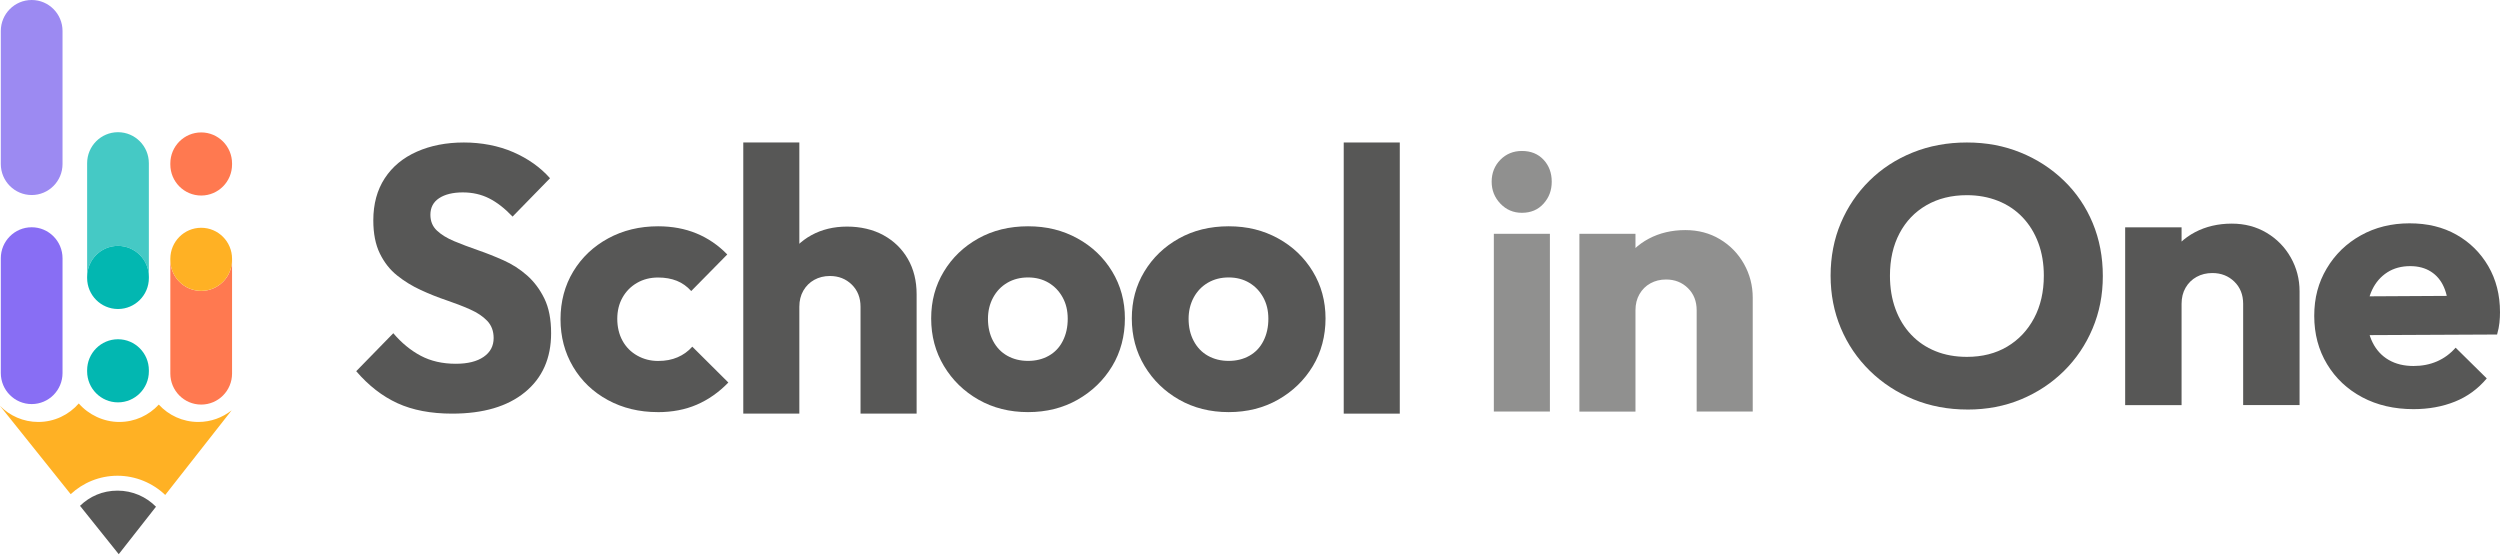 <svg width="386" height="86" viewBox="0 0 386 86" fill="none" xmlns="http://www.w3.org/2000/svg">
<path d="M4.89 30.114C7.521 30.114 9.655 27.97 9.655 25.326V4.788C9.658 2.144 7.524 0 4.89 0C2.257 0 0.125 2.144 0.125 4.788V25.324C0.125 27.968 2.259 30.112 4.89 30.112V30.114Z" fill="#9C8AF2"/>
<path d="M4.89 62.389C7.521 62.389 9.655 60.245 9.655 57.601V39.877C9.655 37.234 7.521 35.09 4.89 35.09C2.259 35.09 0.125 37.232 0.125 39.877V57.601C0.125 60.245 2.259 62.389 4.89 62.389Z" fill="#886EF4"/>
<path d="M18.218 37.964C20.849 37.964 22.983 40.108 22.983 42.751V25.199C22.983 22.556 20.849 20.412 18.218 20.412C15.587 20.412 13.453 22.556 13.453 25.199V42.751C13.453 40.108 15.587 37.964 18.218 37.964Z" fill="#45C9C5"/>
<path d="M31.064 62.467C33.695 62.467 35.829 60.323 35.829 57.679V40.127C35.829 42.77 33.695 44.914 31.064 44.914C28.433 44.914 26.299 42.77 26.299 40.127V57.679C26.299 60.323 28.433 62.467 31.064 62.467Z" fill="#FF7950"/>
<path d="M31.064 30.19C33.695 30.19 35.829 28.046 35.829 25.402V25.233C35.829 22.59 33.695 20.446 31.064 20.446C28.433 20.446 26.299 22.59 26.299 25.233V25.402C26.299 28.046 28.433 30.19 31.064 30.19Z" fill="#FF7950"/>
<path d="M31.064 44.912C33.695 44.912 35.829 42.768 35.829 40.125V39.956C35.829 37.312 33.695 35.168 31.064 35.168C28.433 35.168 26.299 37.312 26.299 39.956V40.125C26.299 42.768 28.433 44.912 31.064 44.912Z" fill="#FFB124"/>
<path d="M18.22 37.964H18.218C15.587 37.964 13.453 40.107 13.453 42.751V42.923C13.453 45.567 15.587 47.71 18.218 47.71H18.22C20.852 47.71 22.986 45.567 22.986 42.923V42.751C22.986 40.107 20.852 37.964 18.22 37.964Z" fill="#02B7B1"/>
<path d="M18.22 52.38H18.218C15.587 52.38 13.453 54.523 13.453 57.167V57.339C13.453 59.983 15.587 62.126 18.218 62.126H18.22C20.852 62.126 22.986 59.983 22.986 57.339V57.167C22.986 54.523 20.852 52.38 18.22 52.38Z" fill="#02B7B1"/>
<path d="M24.515 62.469C22.998 64.118 20.826 65.151 18.416 65.151C16.006 65.151 13.687 64.044 12.164 62.295C10.641 64.044 8.405 65.151 5.911 65.151C3.598 65.151 1.506 64.198 0 62.666L10.915 76.3C12.815 74.535 15.355 73.454 18.149 73.454C20.942 73.454 23.594 74.584 25.509 76.421L35.767 63.352C34.351 64.478 32.562 65.151 30.618 65.151C28.206 65.151 26.036 64.118 24.519 62.469H24.515Z" fill="#FFB124"/>
<path d="M12.354 78.099L18.332 85.566L24.085 78.237C22.569 76.704 20.47 75.754 18.149 75.754C15.827 75.754 13.858 76.647 12.354 78.099Z" fill="#575756"/>
<path d="M69.823 63.865C66.529 63.865 63.714 63.329 61.373 62.257C59.033 61.184 56.911 59.536 55 57.313L60.725 51.449C61.997 52.944 63.409 54.106 64.962 54.93C66.516 55.754 68.322 56.166 70.378 56.166C72.213 56.166 73.645 55.81 74.674 55.1C75.704 54.39 76.218 53.424 76.218 52.195C76.218 51.123 75.888 50.242 75.236 49.549C74.581 48.86 73.693 48.264 72.57 47.766C71.446 47.269 70.229 46.8 68.922 46.356C67.611 45.916 66.294 45.39 64.962 44.776C63.634 44.161 62.417 43.416 61.314 42.531C60.208 41.651 59.321 40.518 58.648 39.14C57.975 37.762 57.639 36.053 57.639 34.022C57.639 31.493 58.228 29.327 59.407 27.523C60.586 25.722 62.243 24.351 64.376 23.41C66.508 22.469 68.922 22 71.62 22C74.317 22 76.97 22.497 79.255 23.495C81.537 24.493 83.426 25.832 84.924 27.519L79.141 33.443C77.941 32.179 76.734 31.238 75.52 30.627C74.303 30.012 72.948 29.707 71.45 29.707C69.952 29.707 68.7 30.005 67.802 30.598C66.904 31.191 66.453 32.047 66.453 33.159C66.453 34.157 66.789 34.97 67.462 35.602C68.135 36.234 69.026 36.781 70.129 37.24C71.231 37.701 72.448 38.159 73.776 38.621C75.104 39.079 76.432 39.608 77.764 40.202C79.092 40.795 80.299 41.572 81.384 42.531C82.469 43.49 83.357 44.68 84.05 46.097C84.744 47.514 85.091 49.297 85.091 51.446C85.091 55.317 83.742 58.357 81.048 60.559C78.353 62.764 74.609 63.865 69.82 63.865H69.823Z" fill="#575756"/>
<path d="M101.554 63.63C98.707 63.63 96.137 63.009 93.852 61.767C91.567 60.525 89.776 58.812 88.484 56.628C87.192 54.444 86.543 51.995 86.543 49.284C86.543 46.574 87.199 44.079 88.512 41.913C89.824 39.746 91.623 38.044 93.908 36.802C96.193 35.56 98.762 34.939 101.609 34.939C103.783 34.939 105.759 35.306 107.54 36.042C109.318 36.778 110.905 37.859 112.29 39.289L106.724 44.938C106.085 44.222 105.346 43.696 104.502 43.357C103.658 43.019 102.693 42.848 101.606 42.848C100.405 42.848 99.328 43.12 98.373 43.668C97.418 44.215 96.668 44.965 96.123 45.928C95.578 46.888 95.307 47.99 95.307 49.232C95.307 50.474 95.578 51.643 96.123 52.623C96.665 53.603 97.425 54.364 98.401 54.911C99.377 55.459 100.443 55.731 101.606 55.731C102.769 55.731 103.731 55.543 104.613 55.166C105.492 54.789 106.252 54.245 106.891 53.526L112.457 59.063C110.995 60.57 109.374 61.707 107.592 62.478C105.811 63.249 103.797 63.636 101.55 63.636L101.554 63.63Z" fill="#575756"/>
<path d="M114.762 63.865V22H123.418V63.865H114.762ZM132.866 63.865V47.362C132.866 45.97 132.419 44.83 131.516 43.943C130.616 43.061 129.491 42.614 128.141 42.614C127.241 42.614 126.436 42.813 125.724 43.207C125.012 43.602 124.45 44.16 124.036 44.875C123.623 45.59 123.418 46.42 123.418 47.359L120.102 45.719C120.102 43.574 120.561 41.69 121.481 40.071C122.397 38.452 123.665 37.2 125.276 36.314C126.887 35.431 128.724 34.985 130.787 34.985C132.849 34.985 134.797 35.428 136.408 36.314C138.019 37.2 139.276 38.421 140.176 39.984C141.075 41.547 141.526 43.364 141.526 45.433V63.855H132.87L132.866 63.865Z" fill="#575756"/>
<path d="M158.729 63.63C155.881 63.63 153.333 62.991 151.083 61.711C148.833 60.431 147.055 58.7 145.742 56.516C144.43 54.332 143.773 51.883 143.773 49.173C143.773 46.462 144.419 44.09 145.714 41.941C147.006 39.795 148.777 38.089 151.027 36.83C153.277 35.571 155.843 34.939 158.729 34.939C161.614 34.939 164.08 35.56 166.347 36.802C168.615 38.044 170.403 39.75 171.715 41.913C173.028 44.079 173.684 46.497 173.684 49.173C173.684 51.849 173.028 54.378 171.715 56.544C170.403 58.711 168.621 60.434 166.375 61.711C164.125 62.991 161.576 63.63 158.729 63.63ZM158.729 55.721C159.927 55.721 160.996 55.459 161.934 54.929C162.871 54.402 163.594 53.638 164.097 52.64C164.604 51.643 164.857 50.505 164.857 49.222C164.857 47.938 164.594 46.877 164.069 45.918C163.545 44.959 162.823 44.205 161.906 43.657C160.986 43.113 159.927 42.837 158.729 42.837C157.531 42.837 156.461 43.109 155.524 43.657C154.586 44.205 153.857 44.965 153.329 45.946C152.805 46.926 152.541 48.018 152.541 49.222C152.541 50.502 152.802 51.643 153.329 52.64C153.854 53.638 154.586 54.402 155.524 54.929C156.461 55.456 157.527 55.721 158.729 55.721Z" fill="#575756"/>
<path d="M189.706 63.63C186.859 63.63 184.31 62.991 182.06 61.711C179.81 60.431 178.032 58.7 176.72 56.516C175.407 54.332 174.751 51.883 174.751 49.173C174.751 46.462 175.397 44.09 176.692 41.941C177.984 39.795 179.755 38.089 182.005 36.83C184.255 35.571 186.821 34.939 189.706 34.939C192.592 34.939 195.057 35.56 197.325 36.802C199.592 38.044 201.38 39.75 202.693 41.913C204.005 44.079 204.662 46.497 204.662 49.173C204.662 51.849 204.005 54.378 202.693 56.544C201.38 58.711 199.599 60.434 197.352 61.711C195.102 62.991 192.554 63.63 189.706 63.63ZM189.706 55.721C190.904 55.721 191.974 55.459 192.911 54.929C193.849 54.402 194.571 53.638 195.075 52.64C195.582 51.643 195.835 50.505 195.835 49.222C195.835 47.938 195.571 46.877 195.047 45.918C194.522 44.959 193.8 44.205 192.883 43.657C191.963 43.113 190.904 42.837 189.706 42.837C188.508 42.837 187.439 43.109 186.501 43.657C185.564 44.205 184.835 44.965 184.307 45.946C183.783 46.926 183.519 48.018 183.519 49.222C183.519 50.502 183.779 51.643 184.307 52.64C184.831 53.638 185.564 54.402 186.501 54.929C187.439 55.456 188.505 55.721 189.706 55.721Z" fill="#575756"/>
<path d="M207.471 63.865V22H216.127V63.865H207.471Z" fill="#575756"/>
<path d="M234.979 32.857C233.667 32.857 232.563 32.386 231.663 31.444C230.764 30.502 230.312 29.375 230.312 28.053C230.312 26.731 230.764 25.569 231.663 24.662C232.563 23.759 233.667 23.309 234.979 23.309C236.365 23.309 237.483 23.762 238.323 24.662C239.167 25.566 239.587 26.696 239.587 28.053C239.587 29.41 239.167 30.502 238.323 31.444C237.479 32.386 236.365 32.857 234.979 32.857ZM230.648 63.546V36.094H239.305V63.546H230.648Z" fill="#90908F"/>
<path d="M243.86 63.549V36.097H252.517V63.549H243.86ZM261.965 63.549V47.903C261.965 46.511 261.517 45.37 260.614 44.484C259.715 43.602 258.59 43.155 257.239 43.155C256.34 43.155 255.534 43.354 254.823 43.748C254.111 44.142 253.548 44.7 253.135 45.416C252.722 46.131 252.517 46.961 252.517 47.9L249.201 46.26C249.201 44.114 249.68 42.23 250.635 40.612C251.59 38.993 252.902 37.741 254.569 36.855C256.236 35.972 258.121 35.525 260.219 35.525C262.205 35.525 263.986 35.996 265.559 36.938C267.132 37.88 268.372 39.15 269.271 40.751C270.17 42.353 270.622 44.093 270.622 45.977V63.542H261.965V63.549Z" fill="#90908F"/>
<path d="M303.8 63.232C300.781 63.232 297.993 62.705 295.428 61.651C292.863 60.598 290.62 59.129 288.695 57.245C286.773 55.362 285.282 53.171 284.226 50.666C283.171 48.161 282.644 45.461 282.644 42.558C282.644 39.656 283.171 36.91 284.226 34.426C285.282 31.942 286.752 29.766 288.639 27.903C290.526 26.04 292.748 24.589 295.316 23.552C297.881 22.516 300.672 22 303.688 22C306.703 22 309.428 22.516 311.975 23.552C314.523 24.589 316.755 26.036 318.68 27.903C320.606 29.766 322.083 31.953 323.121 34.454C324.159 36.959 324.676 39.68 324.676 42.618C324.676 45.555 324.148 48.22 323.093 50.725C322.038 53.23 320.567 55.414 318.68 57.277C316.794 59.14 314.589 60.602 312.063 61.655C309.537 62.709 306.783 63.235 303.803 63.235L303.8 63.232ZM303.688 55.1C306.064 55.1 308.139 54.573 309.91 53.52C311.682 52.466 313.069 50.997 314.068 49.114C315.068 47.23 315.567 45.046 315.567 42.562C315.567 40.716 315.284 39.031 314.718 37.507C314.152 35.982 313.342 34.664 312.286 33.554C311.231 32.445 309.966 31.597 308.495 31.011C307.024 30.428 305.421 30.135 303.688 30.135C301.312 30.135 299.226 30.652 297.437 31.688C295.645 32.724 294.258 34.172 293.279 36.038C292.297 37.901 291.808 40.078 291.808 42.562C291.808 44.446 292.091 46.159 292.657 47.701C293.223 49.246 294.034 50.572 295.089 51.681C296.144 52.794 297.399 53.638 298.852 54.224C300.302 54.81 301.916 55.1 303.688 55.1Z" fill="#575756"/>
<path d="M328.125 62.552V35.1H336.835V62.552H328.125ZM346.343 62.552V46.905C346.343 45.514 345.892 44.373 344.983 43.487C344.078 42.604 342.946 42.157 341.587 42.157C340.682 42.157 339.872 42.356 339.155 42.751C338.439 43.145 337.873 43.703 337.457 44.418C337.042 45.133 336.835 45.964 336.835 46.902L333.499 45.262C333.499 43.117 333.981 41.233 334.942 39.614C335.903 37.995 337.223 36.743 338.9 35.857C340.578 34.974 342.475 34.528 344.585 34.528C346.584 34.528 348.376 34.999 349.959 35.941C351.542 36.883 352.789 38.153 353.694 39.754C354.599 41.355 355.053 43.096 355.053 44.98V62.545H346.343V62.552Z" fill="#575756"/>
<path d="M372.65 63.172C369.67 63.172 367.028 62.559 364.729 61.337C362.427 60.113 360.617 58.411 359.299 56.227C357.979 54.043 357.318 51.559 357.318 48.772C357.318 45.984 357.958 43.622 359.244 41.456C360.526 39.289 362.28 37.587 364.505 36.345C366.731 35.103 369.24 34.482 372.028 34.482C374.816 34.482 377.196 35.065 379.267 36.233C381.339 37.402 382.982 39.021 384.19 41.09C385.396 43.162 386 45.534 386 48.206C386 48.733 385.972 49.27 385.917 49.815C385.861 50.362 385.738 50.973 385.55 51.65L361.902 51.761V45.775L381.815 45.663L378.08 48.206C378.041 46.661 377.797 45.374 377.342 44.337C376.888 43.301 376.221 42.502 375.333 41.937C374.446 41.372 373.38 41.09 372.136 41.09C370.777 41.09 369.6 41.411 368.6 42.049C367.601 42.691 366.829 43.574 366.28 44.704C365.732 45.834 365.459 47.188 365.459 48.772C365.459 50.355 365.749 51.73 366.336 52.895C366.92 54.064 367.751 54.957 368.824 55.578C369.9 56.199 371.172 56.509 372.643 56.509C373.964 56.509 375.169 56.276 376.263 55.801C377.356 55.33 378.317 54.625 379.149 53.684L383.956 58.428C382.597 60.047 380.959 61.243 379.033 62.014C377.108 62.785 374.98 63.172 372.639 63.172H372.65Z" fill="#575756"/>
</svg>
